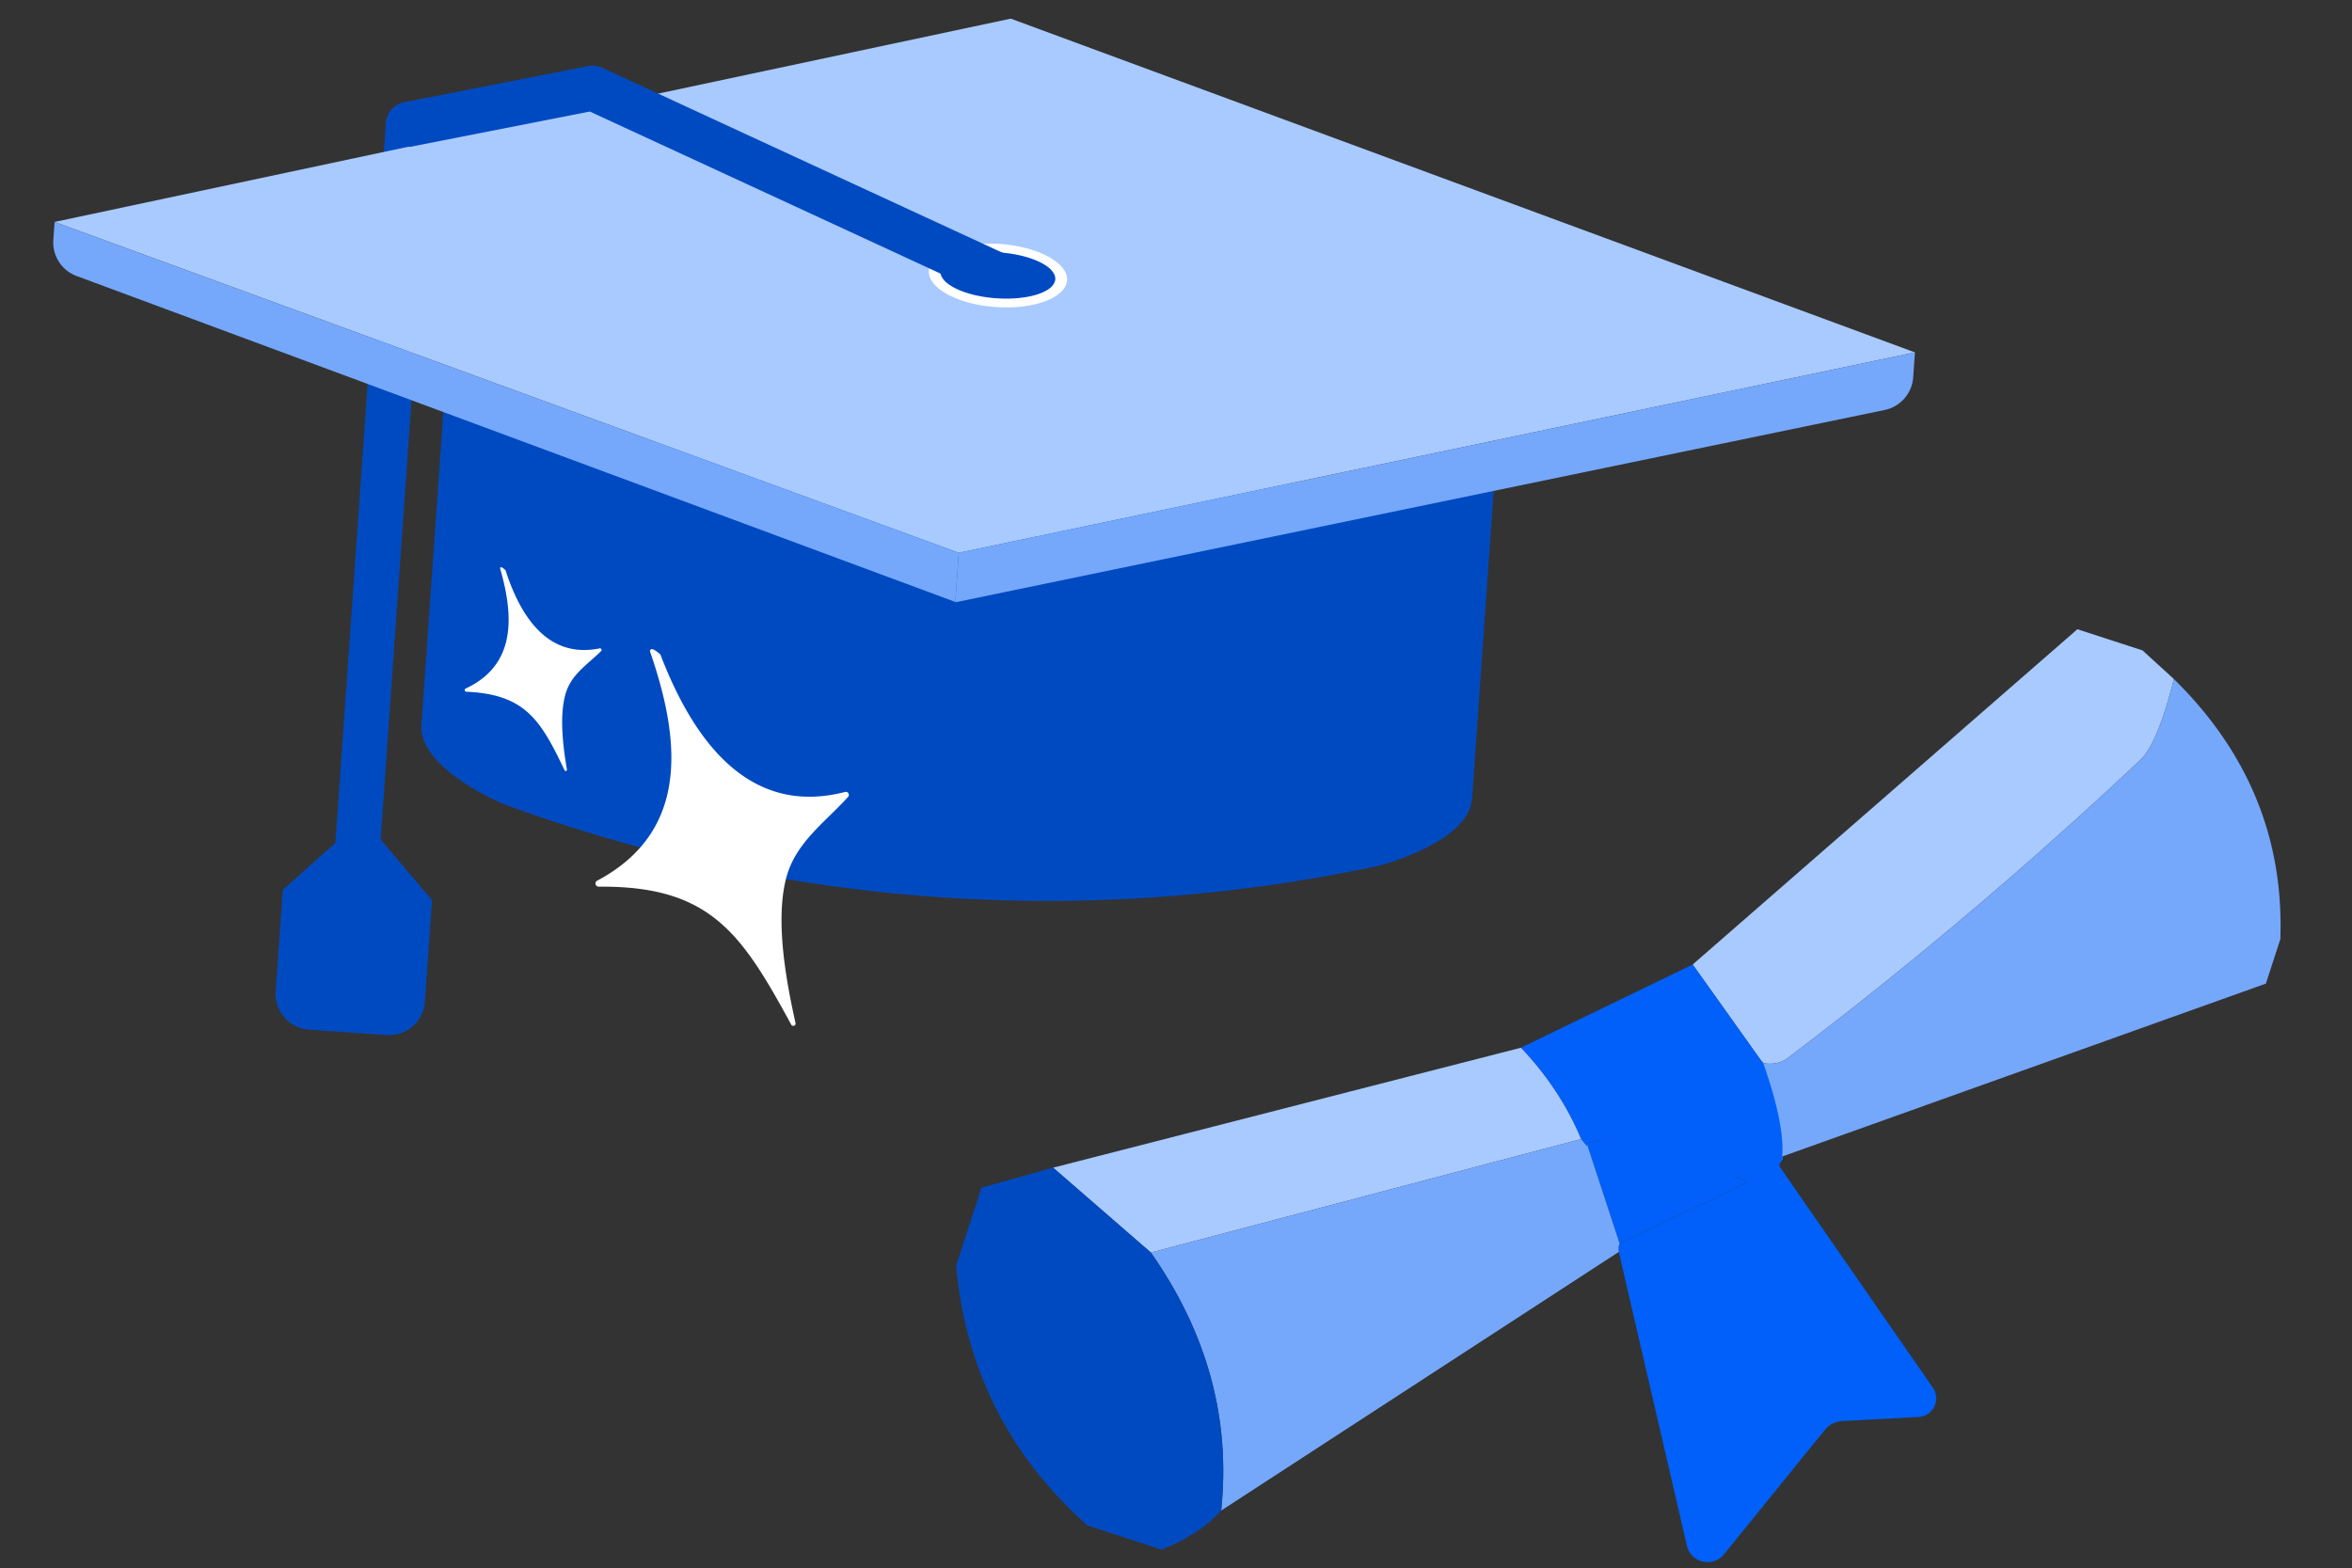 <svg xmlns="http://www.w3.org/2000/svg" width="2101" height="1401"><rect width="100%" height="100%" fill="#333333" stroke="none"/><defs><clipPath id="a"><path fill="none" d="M23052.301 4156.289h2101v1401h-2101z" data-name="Rectangle 5068"/></clipPath></defs><g data-name="Trouve ta formation"><g clip-path="url(#a)" data-name="Groupe de masques 105" transform="translate(-23052.301 -4156.289)"><path fill="none" d="M23052.301 4156.289h2101v1401h-2101z" data-name="Rectangle 5069"/><g fill-rule="evenodd" data-name="Groupe 7554"><path fill="#004ac1" d="m23376.466 4887.548 61.777 73.052-6.363 90.725a32.115 32.115 0 0 1-34.272 29.77l-69.245-4.857a32.123 32.123 0 0 1-29.79-34.264l6.363-90.725z" data-name="Tracé 13265"/><path fill="#004ac1" d="M23369.704 4942.627a20.035 20.035 0 0 0 21.406-18.606l45.856-653.782a20.051 20.051 0 1 0-40.004-2.806l-45.856 653.782a20.019 20.019 0 0 0 18.598 21.412z" data-name="Tracé 13266"/><path fill="#004ac1" d="m24388.98 4560.492-21.68 309.103c-2.776 39.564-82.388 59.97-82.388 59.97a1408.21 1408.21 0 0 1-782.902-54.912s-76.022-31.323-73.247-70.888l21.68-309.102c-.192 2.746 462.106 134.91 462.106 134.91s476.238-66.335 476.431-69.081z" data-name="Tracé 13267"/><path fill="#a8caff" d="m24762.897 4471.147-854.155 179.035-807.677-295.596 854.124-181.64z" data-name="Tracé 13268"/><path fill="#75a8fb" d="m24762.897 4471.147-1.561 22.264a32.14 32.14 0 0 1-25.515 29.185l-830.182 171.828 3.103-44.242z" data-name="Tracé 13269"/><path fill="#75a8fb" d="m23905.68 4694.118-784.984-291.244a31.97 31.97 0 0 1-20.745-32.328l1.12-15.96 807.69 295.595z" data-name="Tracé 13270"/><path fill="#fff" d="M23941.69 4430.622c34.173 2.397 62.703-8.28 63.795-23.844s-25.668-30.123-59.84-32.52c-34-2.385-62.515 8.293-63.607 23.862s25.655 30.118 59.653 32.502z" data-name="Tracé 13271"/><path fill="#004ac1" d="M23942.273 4422.31a20.053 20.053 0 0 0 9.807-38.22l-361.919-167.289a20.102 20.102 0 0 0-12.318-1.479l-164.69 32.34a20.076 20.076 0 0 0 7.853 39.377l158.204-31.102 356.075 164.569a19.997 19.997 0 0 0 6.988 1.805z" data-name="Tracé 13272"/><path fill="#004ac1" d="M23892.417 4398.704c-.793 11.31 21.474 22.1 49.83 24.088 28.378 1.99 51.921-5.585 52.715-16.896s-21.462-22.105-49.84-24.096c-28.356-1.988-51.91 5.581-52.705 16.904z" data-name="Tracé 13273"/></g><path fill="#a8caff" d="m24907.98 4718.49 58.202 18.91 28.068 25.627q-14.683 57.893-30.033 72.224a3843.997 3843.997 0 0 1-315.077 266.456c-6.224 4.728-15.074 5.98-22.196 4.23l-62.619-87.884z" data-name="Tracé 24834"/><path fill="#75a8fb" d="M24994.252 4763.029q99.824 98.096 95.031 232.363l-12.901 39.707L24644 5189.707q3.488 5.445-7.725.68 5.818-36.381-8.883-77.178l-.451-7.275c7.123 1.752 15.971.5 22.198-4.23a3843.96 3843.96 0 0 0 315.077-266.457q15.354-14.33 30.036-72.218z" data-name="Tracé 24835"/><path fill="#0060f9" d="m24564.324 5018.053 62.62 87.883.45 7.275q-75.807 47.971-157.72 64.504 4.578 8.427-4.994-3.686-18.558-44.489-53.77-81.631z" data-name="Tracé 24836"/><path fill="#0060f9" d="M24626.856 5104.798c9.798 27.197 20.761 65.05 16.884 89.3l-40.973 12.229a.892.892 0 0 0 .013 1.692l4.921 1.6q6.957 2.26.491 5.416l-109.118 52.339-29.4-89.659c54.608-11.023 106.644-40.936 157.182-72.917z" data-name="Tracé 24837"/><path fill="#a8caff" d="M24410.91 5092.398q35.212 37.142 53.77 81.63l-384.317 101.377-87.356-75.847z" data-name="Tracé 24838"/><path fill="#0060f9" d="M24636.274 5190.387q11.208 4.768 7.724-.679a8.68 8.68 0 0 1-1.37 5.37 3.837 3.837 0 0 0 .035 4.513l136.288 196.617a16.593 16.593 0 0 1-12.776 26.052l-68.36 3.678a21.232 21.232 0 0 0-15.288 7.79l-90.167 111.218a18.913 18.913 0 0 1-33.177-7.591l-60.844-262.528q-.717-5.298.734-7.453l109.12-52.343q6.466-3.156-.49-5.417l-4.922-1.599a.892.892 0 0 1-.013-1.692z" data-name="Tracé 24839"/><path fill="#75a8fb" d="M24464.68 5174.028q9.57 12.115 4.992 3.687l29.4 89.659q-1.45 2.157-.733 7.453l-355.18 231.096q12.836-122.649-62.8-230.52z" data-name="Tracé 24840"/><path fill="#004ac1" d="m23993.007 5199.558 87.355 75.846q75.636 107.872 62.798 230.524-19.135 21.357-53.167 34.875l-66.348-21.558q-104.867-93.544-117.26-232.084l22.661-69.741z" data-name="Tracé 24841"/><path fill="#fff" d="M23632.904 4738.216q.398-4.978 9.28 2.767c28.455 74.352 77.619 145.507 164.987 122.882a2.695 2.695 0 0 1 2.678 4.432c-20.465 22.773-47.296 40.89-55.45 73.186-9.511 37.788-.039 90.374 8.458 128.571a2.08 2.08 0 0 1-3.882 1.495c-44.332-81.516-72.328-124.002-171.928-123.056a2.848 2.848 0 0 1-1.363-5.32c84.736-44.935 73.399-129.203 47.22-204.957z" data-name="Tracé 27356"/><path fill="#fff" d="M23499.036 4664.092q.347-2.629 4.844 1.726c13.017 40.223 37.097 79.331 84.062 69.775a1.431 1.431 0 0 1 1.297 2.425c-11.49 11.503-26.224 20.363-31.45 37.263-6.1 19.772-2.546 47.926.892 68.417a1.104 1.104 0 0 1-2.1.685c-21.233-44.469-34.894-67.785-87.738-70.062a1.512 1.512 0 0 1-.574-2.856c46.192-21.465 42.534-66.47 30.767-107.373z" data-name="Tracé 27357"/></g></g></svg>